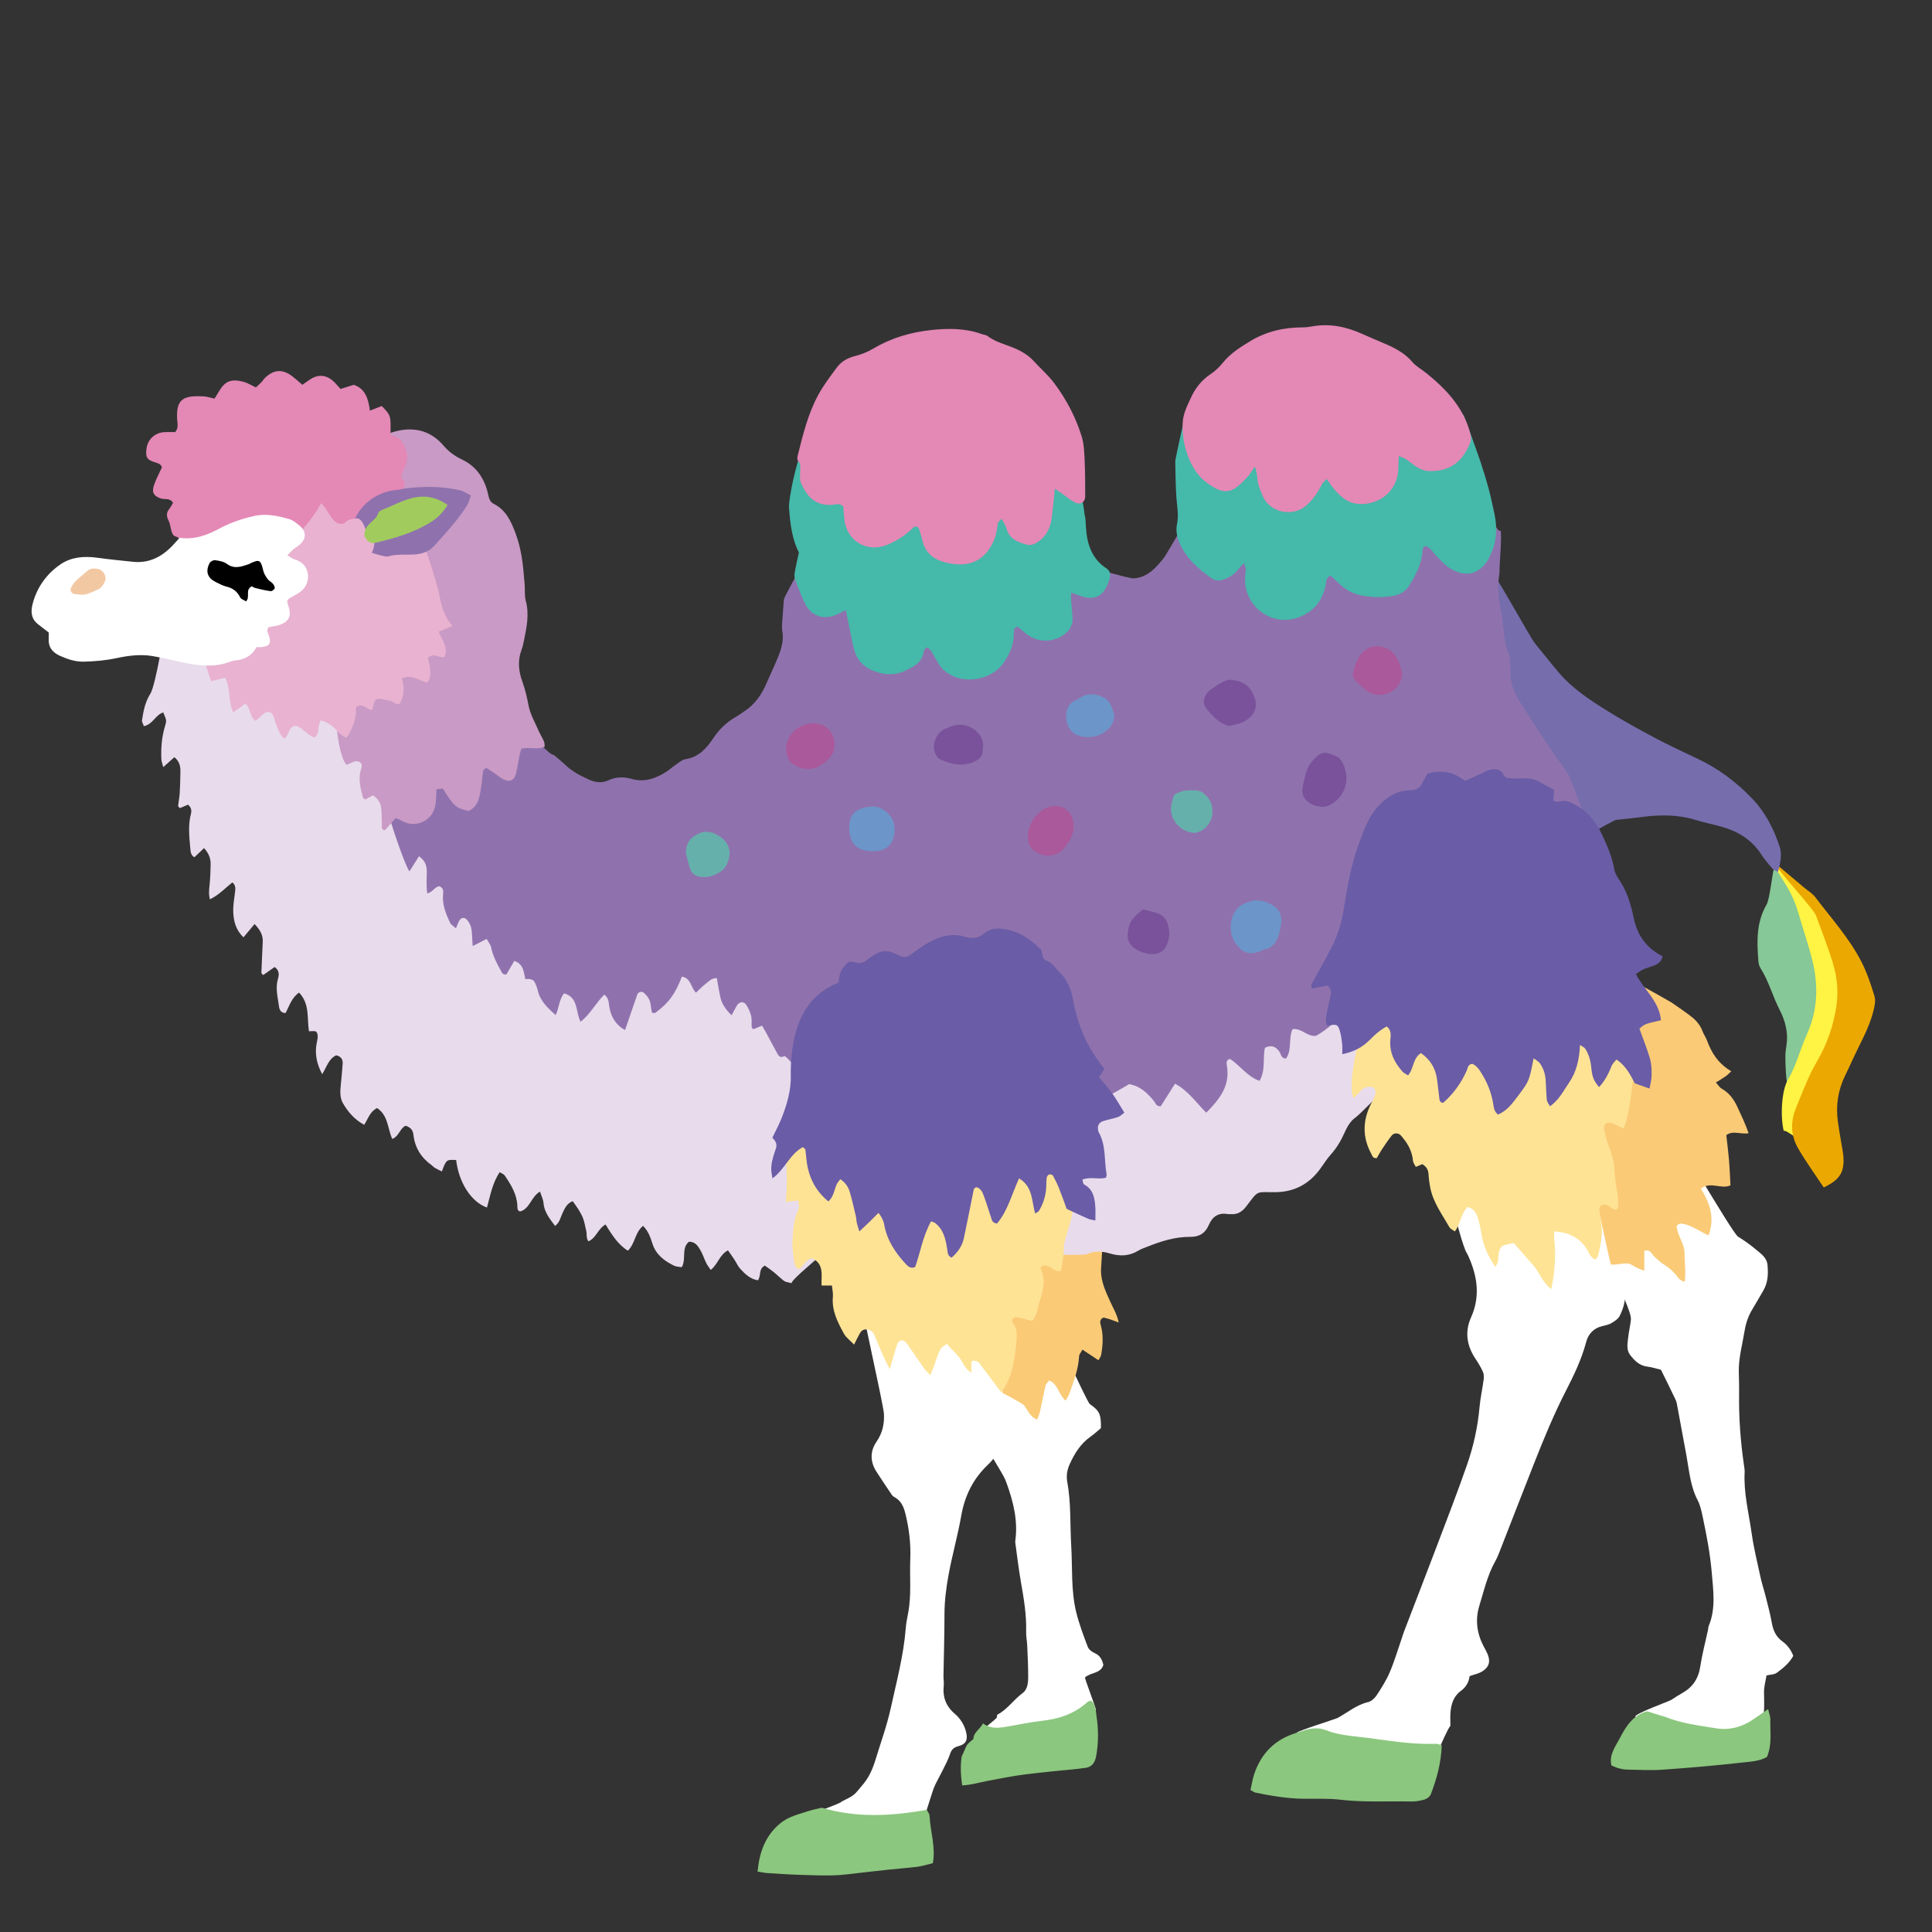 <?xml version="1.0" encoding="iso-8859-1"?>
<!-- Generator: Adobe Illustrator 29.1.0, SVG Export Plug-In . SVG Version: 9.03 Build 55587)  -->
<svg version="1.1" id="&#x30EC;&#x30A4;&#x30E4;&#x30FC;_1"
	 xmlns="http://www.w3.org/2000/svg" xmlns:xlink="http://www.w3.org/1999/xlink" x="0px" y="0px" viewBox="0 0 283.46 283.46"
	 style="enable-background:new 0 0 283.46 283.46;" xml:space="preserve">
<rect x="0" y="0" width="283.46" height="283.46" fill="#333333" stroke="none"/>
<g>
	<path style="fill-rule:evenodd;clip-rule:evenodd;fill:#FFFFFF;" d="M263.111,242.942c-0.59,1.07-1.497,1.809-2.421,2.485
		c-0.391,0.286-1.002,0.269-1.509,0.389c-0.132,0.808-0.363,1.601-0.367,2.396c-0.008,0.951,0.192,4.134-0.452,4.656
		c-1.723,1.396-6.476,5.035-8.717,4.693c-1.619-0.245-9.171-4.89-9.726-5.699c-0.039-0.458,5.038-2.279,5.297-2.458
		c0.505-0.346,1.023-0.68,1.561-0.978c1.542-0.854,2.408-2.105,2.678-3.881c0.274-1.812,0.75-3.593,1.137-5.387
		c0.044-0.2,0.036-0.419,0.112-0.604c1.065-2.571,0.664-5.198,0.44-7.854c-0.236-2.798-0.771-5.53-1.348-8.263
		c-0.169-0.794-0.35-1.621-0.722-2.33c-1.072-2.054-1.235-4.309-1.636-6.516c-0.427-2.348-0.863-4.693-1.301-7.039
		c-0.077-0.4-0.126-0.825-0.297-1.187c-0.693-1.478-1.429-2.933-2.149-4.398c-0.701-0.167-1.354-0.384-2.023-0.464
		c-1.13-0.138-1.835-0.864-2.474-1.67c-0.609-0.772-0.402-1.699-0.311-2.572c0.095-0.878,0.299-1.744,0.401-2.62
		c0.239-2.033-6.833-14.275-7.413-16.553c0.559,0.285,11.454-12.037,11.737-13.076c1.163,0.367,10.471,16.866,11.404,17.435
		c0.928,0.565,1.817,1.21,2.648,1.907c0.715,0.602,1.564,1.155,1.666,2.232c0.122,1.312,0.08,2.596-0.621,3.776
		c-0.524,0.878-1.012,1.782-1.552,2.652c-0.621,1.002-0.996,2.072-1.187,3.241c-0.324,2.017-0.9,3.994-0.851,6.065
		c0.023,1.014,0.062,2.031,0.045,3.045c-0.061,3.625,0.214,7.224,0.742,10.808c0.04,0.271,0.085,0.546,0.069,0.817
		c-0.163,3.035,0.606,5.969,1.023,8.935c0.312,2.221,0.86,4.409,1.334,6.605c0.188,0.862,0.479,1.701,0.691,2.558
		c0.33,1.324,0.697,2.643,0.932,3.982c0.198,1.134,0.61,2.067,1.565,2.757C262.25,241.355,262.766,242.069,263.111,242.942z"/>
	<path style="fill-rule:evenodd;clip-rule:evenodd;fill:#FFFFFF;" d="M152.535,190.922c0.561,0.462,6.835,14.716,7.377,15.095
		c1.405,0.98,1.645,1.454,1.613,3.517c-0.479,0.396-0.975,0.864-1.526,1.252c-1.454,1.023-2.346,2.465-3.056,4.037
		c-0.371,0.819-0.522,1.682-0.355,2.597c0.57,3.107,0.394,6.256,0.58,9.384c0.194,3.259-0.051,6.571,0.74,9.771
		c0.425,1.718,1.058,3.39,1.686,5.046c0.147,0.385,0.611,0.746,1.014,0.921c0.798,0.342,1.093,0.967,1.275,1.728
		c-0.391,1.302-1.825,1.055-2.703,1.847c-0.037,0.155,1.617,4.485,1.611,4.742c-0.042,1.866-3.157,6.087-4.696,6.707
		c-0.567,0.228-9.852-3.789-12.404-3.354c-0.181,0.031,2.756-2.214,2.563-2.245c0.034-0.161,0.018-0.367,0.091-0.405
		c1.478-0.771,2.389-2.208,3.715-3.173c0.662-0.481,0.788-1.434,0.792-2.247c0.012-1.57-0.073-3.142-0.14-4.711
		c-0.029-0.679-0.179-1.358-0.159-2.034c0.071-2.476-0.346-4.89-0.77-7.312c-0.329-1.88-0.548-3.779-0.812-5.672
		c-0.018-0.131-0.02-0.272-0.002-0.404c0.395-2.924-0.297-5.682-1.279-8.395c-0.071-0.195-0.153-0.382-0.226-0.572
		c-0.52-1.363-9.078-14.355-8.132-15.806C140.332,199.696,151.62,191.733,152.535,190.922z"/>
	<path style="fill-rule:evenodd;clip-rule:evenodd;fill:#86C897;" d="M260.457,126.713c0.467,0.633,2.821,3.617,3.018,4.023
		c0.682,1.411,7.605,7.287,8.173,9.808c0.641,2.853-2.792,13.164-3.395,14.46c-0.108,0.233-5.656,4.466-5.783,4.652
		c-0.483-0.065-0.541-4.693-0.522-4.941c0.031-0.406,0.072-0.815,0.142-1.22c0.315-1.898-0.12-3.66-0.984-5.33
		c-1.034-1.998-1.59-4.21-2.811-6.124c-0.175-0.275-0.271-0.638-0.299-0.969c-0.242-2.869-0.34-5.703,1.188-8.348
		C259.716,131.804,259.966,128.058,260.457,126.713z"/>
	<path style="fill-rule:evenodd;clip-rule:evenodd;fill:#8BC77E;" d="M141.165,261.946c-0.21-1.477-0.281-2.825-0.069-4.244
		c0.915-1.856,0.413-1.479,1.717-2.552c0.02-0.982,0.955-1.421,1.413-2.299c1.252,0.92,2.528,0.643,3.802,0.429
		c1.609-0.273,3.208-0.625,4.827-0.802c2.511-0.271,4.788-1.025,6.688-2.751c0.138-0.125,0.361-0.157,0.538-0.231
		c0.712,0.627,0.68,1.507,0.796,2.273c0.295,1.954,0.312,3.919-0.051,5.888c-0.202,1.108-0.749,1.709-1.883,1.758
		c-0.204,0.009-0.404,0.067-0.606,0.089c-2.641,0.273-5.287,0.493-7.92,0.831c-1.886,0.241-3.754,0.623-5.622,0.975
		C143.609,261.531,142.448,261.902,141.165,261.946z"/>
	<path style="fill-rule:evenodd;clip-rule:evenodd;fill:#FFF343;" d="M261.714,165.943c-0.524-2.059-0.354-5.907,0.619-7.556
		c0.666-1.126,1.132-2.318,1.569-3.536c0.392-1.089,0.792-2.179,1.262-3.235c1.563-3.516,1.635-7.136,0.721-10.789
		c-0.575-2.312-1.373-4.567-2.029-6.857c-0.379-1.321-0.905-2.565-1.594-3.754c-0.224-0.385-1.657-2.584-1.805-2.999
		c0.603-0.304,2.261,1.777,2.434,2.116c1.149,2.24,3.837,3.248,4.607,5.68c0.515,1.624,2.406,3.312,3.018,4.904
		c1.151,3.003,0.33,6.961-0.754,9.934c-0.84,2.297-0.631,4.554-1.635,6.79c-0.947,2.111-1.662,9.469-2.641,11.567
		C265.376,168.44,261.908,165.523,261.714,165.943z"/>
	<path style="fill-rule:evenodd;clip-rule:evenodd;fill:#FACA76;" d="M234.557,141.55c0.311-0.381,10.429,5.358,10.705,5.548
		c0.955,0.654,1.91,1.312,2.831,2.012c0.771,0.586,1.38,1.312,1.724,2.246c0.165,0.446,0.466,0.841,0.627,1.287
		c0.666,1.849,1.682,3.424,3.563,4.528c-0.312,0.291-0.517,0.528-0.767,0.703c-0.434,0.307-0.895,0.576-1.489,0.951
		c0.347,0.375,0.553,0.738,0.865,0.913c1.133,0.635,1.825,1.631,2.336,2.765c0.552,1.218,1.151,2.42,1.599,3.762
		c-1.165,0.205-2.295-0.455-3.27,0.281c0.137,1.238,0.296,2.442,0.398,3.65c0.101,1.216,0.144,2.44,0.214,3.705
		c-1.338,0.67-2.929-0.641-4.34,0.503c1.328,2.118,2.075,4.309,1.12,6.849c-1.417-0.616-2.592-1.632-4.122-1.73
		c-0.165-0.01-0.342,0.181-0.571,0.312c0.107,1.434,1.161,2.575,1.173,4.057c0.01,1.342,0.208,2.682,0.033,4.153
		c-0.837-0.128-1.061-0.776-1.446-1.173c-0.475-0.493-0.94-0.959-1.554-1.305c-0.524-0.299-0.957-0.76-1.425-1.155
		c-0.428-0.361-0.554-1.189-1.507-0.88c0,0.895,0,1.821,0,2.914c-0.441-0.173-0.742-0.273-1.027-0.405
		c-0.497-0.226-0.979-0.654-1.478-0.672c-0.952-0.035-2.817,0.538-3.272-0.194c-0.517-0.833-11.448-6.423-11.314-7.413
		c0.09-0.672-11.792-28.393-12.071-29.843C212.995,147.916,234.574,142.297,234.557,141.55z"/>
	<path style="fill-rule:evenodd;clip-rule:evenodd;fill:#FACA76;" d="M164.137,194.044c-0.586-0.22-0.934-0.365-1.291-0.481
		c-0.322-0.105-0.654-0.183-0.943-0.261c-0.505,0.247-0.552,0.6-0.42,1.051c0.428,1.474,0.338,2.963,0.074,4.446
		c-0.043,0.241-0.229,0.457-0.393,0.773c-0.804-0.53-1.52-1.004-2.355-1.556c-0.219,0.416-0.474,0.688-0.487,0.971
		c-0.095,1.948-0.81,3.727-1.44,5.53c-0.104,0.295-0.305,0.558-0.548,0.992c-1.006-0.912-1.077-2.387-2.393-2.973
		c-0.191,0.266-0.469,0.495-0.538,0.773c-0.303,1.259-0.536,2.536-0.819,3.8c-0.086,0.381-0.257,0.744-0.406,1.165
		c-1.099-0.388-1.355-1.39-1.941-2.091c-0.567-0.678-11.936-6.21-12.581-6.961c0.431-1.438,5.346-25.967,5.701-27.159
		c0.437-0.128,17.491,0.904,18.909,0.714c0.149,0.357-0.732,13.162-0.734,13.579c-0.006,1.707,0.705,3.163,1.381,4.662
		C163.317,191.92,163.877,192.787,164.137,194.044z"/>
	<path style="fill-rule:evenodd;clip-rule:evenodd;fill:#EBA800;" d="M265.351,130.717c0.33,0.3,0.719,0.556,0.982,0.906
		c2.338,3.102,4.971,5.984,6.769,9.482c0.82,1.597,1.373,3.267,1.892,4.96c0.224,0.732,0.074,1.431-0.112,2.191
		c-0.639,2.629-2.031,4.912-3.123,7.33c-0.336,0.745-0.685,1.485-1.046,2.221c-1.049,2.15-1.389,4.41-1.06,6.771
		c0.149,1.081,0.342,2.153,0.518,3.23c0.097,0.603,0.235,1.204,0.283,1.812c0.186,2.365-0.501,3.457-2.879,4.601
		c-1.267-1.917-2.638-3.782-3.779-5.775c-1.029-1.796-1.124-3.808-0.344-5.737c0.966-2.398,1.866-4.823,3.186-7.078
		c1.45-2.481,2.375-5.183,2.804-8.058c0.316-2.142,0.086-4.235-0.522-6.262c-0.703-2.344-1.614-4.624-2.455-6.925
		c-0.419-1.148-5.564-6.534-6.008-7.672C260.529,126.63,265.28,130.801,265.351,130.717z"/>
	<path style="fill-rule:evenodd;clip-rule:evenodd;fill:#E8DBEC;" d="M130.949,138.868c0.172,0.237-0.775,32.732-0.671,33.194
		c0.105,0.468-4.682,6.936-4.56,7.399c0.114,0.441-9.729,8.127-9.582,8.807c-0.514-0.145-0.857-0.154-1.085-0.323
		c-0.548-0.405-1.03-0.9-1.562-1.33c-0.416-0.336-0.866-0.635-1.267-0.926c-0.955,0.468-0.521,1.421-1.007,2.151
		c-1.084-0.147-1.866-0.876-2.584-1.658c-0.364-0.393-0.581-0.92-0.88-1.375c-0.294-0.448-0.61-0.883-0.943-1.359
		c-1.242,0.647-1.479,2.043-2.534,2.874c-0.232-0.352-0.475-0.652-0.643-0.992c-0.302-0.613-0.513-1.273-0.846-1.866
		c-0.367-0.656-0.795-1.305-1.704-1.279c-1.17,0.967-0.347,2.495-1.052,3.734c-0.373-0.066-0.79-0.053-1.121-0.216
		c-1.443-0.705-2.671-1.613-3.193-3.266c-0.281-0.888-0.589-1.805-1.364-2.581c-1.197,0.943-1.158,2.625-2.235,3.643
		c-1.518-0.953-2.378-2.417-3.273-3.845c-1.159,0.67-1.358,1.975-2.51,2.474c-0.38-0.513-0.194-1.091-0.328-1.58
		c-0.144-0.526-0.213-1.076-0.386-1.593c-0.15-0.448-0.374-0.881-0.615-1.291c-0.273-0.464-0.604-0.893-0.974-1.431
		c-0.902,0.34-1.199,1.116-1.529,1.825c-0.277,0.596-0.381,1.277-1.058,1.813c-0.784-1.059-1.595-2.02-1.707-3.402
		c-0.041-0.505-0.3-0.992-0.509-1.643c-1.336,0.781-1.47,2.522-2.914,2.917c-0.437-0.104-0.39-0.481-0.403-0.806
		c-0.073-1.721-0.932-3.115-1.86-4.477c-0.131-0.193-0.415-0.279-0.734-0.481c-1.096,1.635-1.383,3.451-1.867,5.188
		c-2.32-0.823-4.131-3.654-4.524-6.969c-1.434-0.078-1.434-0.078-2.097,1.674c-0.354-0.181-0.702-0.34-1.031-0.53
		c-0.175-0.105-0.308-0.275-0.473-0.393c-1.532-1.095-2.456-2.576-2.662-4.44c-0.082-0.737-0.431-1.104-1.139-1.342
		c-0.851,0.346-0.975,1.573-1.977,1.933c-0.697-1.573-0.592-3.463-2.224-4.526c-1.033,0.501-1.306,1.549-1.884,2.458
		c-1.379-0.74-2.346-1.845-3.104-3.134c-0.509-0.862-0.421-1.843-0.326-2.804c0.104-1.018,0.203-2.035,0.268-3.057
		c0.039-0.615-0.25-1.041-0.946-1.206c-1.097,0.493-1.394,1.711-2.058,2.771c-0.796-1.499-1.072-2.876-0.844-4.346
		c0.063-0.404,0.185-0.807,0.191-1.212c0.004-0.243-0.104-0.629-0.27-0.701c-0.267-0.12-0.625-0.033-1.016-0.033
		c-0.314-1.854,0.164-3.996-1.456-5.682c-1.117,0.779-1.435,2.004-1.979,3.002c-0.743-0.012-0.912-0.553-0.965-0.971
		c-0.17-1.328-0.556-2.646-0.157-4.021c0.159-0.553,0.271-1.232-0.483-1.764c-0.541,0.383-1.118,0.789-1.661,1.172
		c-0.382-0.196-0.273-0.491-0.262-0.743c0.053-1.365,0.108-2.727,0.181-4.09c0.057-1.036-0.405-1.822-1.203-2.638
		c-0.546,0.656-1.051,1.262-1.623,1.949c-1.099-1.042-1.449-2.336-1.502-3.692c-0.039-0.945,0.131-1.903,0.25-2.851
		c0.068-0.552,0.154-1.08-0.38-1.522c-1.04,0.83-1.959,1.844-3.294,2.489c-0.21-0.799-0.116-1.448-0.048-2.115
		c0.101-1.017,0.137-2.041,0.154-3.061c0.014-0.847-0.288-1.591-0.965-2.34c-0.499,0.471-0.964,0.911-1.425,1.346
		c-0.551-0.337-0.556-0.874-0.592-1.288c-0.151-1.693-0.351-3.398,0.09-5.085c0.133-0.509,0.041-0.943-0.425-1.346
		c-0.388,0.164-0.802,0.339-1.201,0.507c-0.118-0.144-0.266-0.246-0.257-0.33c0.063-0.604,0.196-1.204,0.233-1.81
		c0.065-1.091,0.097-2.187,0.107-3.28c0.006-0.765-0.165-1.479-0.888-2.052c-0.511,0.455-0.986,0.88-1.633,1.457
		c-0.13-0.534-0.256-0.84-0.272-1.152c-0.078-1.646,0.052-3.269,0.533-4.862c0.263-0.874,0.213-0.889-0.256-2.01
		c-1.138,0.327-1.51,1.744-2.841,2.013c-0.1-0.296-0.313-0.605-0.274-0.878c0.198-1.351,0.463-2.691,1.218-3.871
		c0.766-1.195,2.227-9.791,2.269-11.206c0.322-0.089,15.605-1.749,16.429-1.676c0.812,1.672,17.715,9.275,18.441,9.053
		c0.418,1.913,17.379,22.869,18.777,24.142c0.245-0.411,29.254,10.392,30.177,9.723
		C108.385,132.259,129.787,137.264,130.949,138.868z"/>
	<path style="fill-rule:evenodd;clip-rule:evenodd;fill:#E8DBEC;" d="M209.407,152.616c0.165,0.882-9.89,10.898-10.395,11.237
		c-0.903,0.605-1.361,1.474-1.786,2.422c-0.501,1.122-1.128,2.172-1.965,3.102c-0.634,0.707-1.125,1.542-1.705,2.305
		c-1.587,2.082-3.684,3.179-6.318,3.231c-2.998,0.06-2.461-0.471-4.406,2.108c-0.57,0.755-1.293,1.206-2.279,1.114
		c-0.136-0.014-0.279,0.023-0.41-0.002c-1.376-0.268-2.279,0.396-2.776,1.571c-0.528,1.25-1.442,1.778-2.715,1.767
		c-2.236-0.021-4.309,0.639-6.346,1.455c-0.444,0.18-0.91,0.328-1.314,0.576c-1.316,0.81-2.722,0.835-4.13,0.412
		c-1.159-0.348-2.248-0.428-3.383,0.091c-0.706,0.322-12.303-0.144-13.106-0.544c-0.101-1.619,3.922-40.488,4.359-40.57
		c1.328-0.251,49.574-18.581,50.295-18.106C201.48,125.087,209.036,153.135,209.407,152.616z"/>
	<path style="fill-rule:evenodd;clip-rule:evenodd;fill:#766DAD;" d="M228.771,124.702c-0.735-0.817-10.409-15.298-12.574-18.609
		c-0.619-0.948,0.788-23.645,1.006-24.393c1.314,0.617,7.025,11.497,8.053,12.757c1.165,1.428,2.309,2.879,3.503,4.283
		c1.932,2.267,4.399,3.886,6.883,5.445c2.31,1.45,4.707,2.769,7.115,4.05c2.108,1.121,4.283,2.123,6.439,3.152
		c2.994,1.429,5.594,3.385,7.882,5.781c1.979,2.07,3.229,4.546,4.083,7.24c0.268,0.841,0.108,2.151-0.311,3.53
		c-0.291-0.173-0.617-0.277-0.808-0.497c-0.575-0.672-1.155-1.354-1.637-2.094c-1.375-2.122-3.365-3.349-5.736-4.025
		c-1.312-0.374-2.656-0.641-3.961-1.039c-2.532-0.773-5.094-0.759-7.682-0.433c-1.283,0.163-2.567,0.319-3.857,0.436
		C236.564,120.34,229.38,124.702,228.771,124.702z"/>
	<path style="fill-rule:evenodd;clip-rule:evenodd;fill:#8F72AD;" d="M61.477,125.626c-0.489,0.773-0.906,1.431-1.414,2.234
		c-1.205-1.973-5.054-13.995-4.893-16.15c3.936,0.531,15.875-10.191,16.095-11.065c1.234-0.086,8.688,10.204,9.985,10.113
		c0.498,0.43,1.143,0.939,1.732,1.506c1.004,0.968,2.235,1.574,3.474,2.138c0.886,0.406,1.893,0.519,2.794,0.09
		c1.133-0.538,2.276-0.534,3.403-0.214c1.962,0.558,3.621-0.086,5.213-1.114c0.4-0.258,0.745-0.601,1.144-0.864
		c0.511-0.338,1.019-0.826,1.583-0.914c1.887-0.294,3.049-1.565,3.991-2.978c0.901-1.354,1.971-2.419,3.359-3.214
		c0.415-0.236,0.795-0.533,1.198-0.789c1.624-1.033,2.64-2.539,3.375-4.276c0.425-1.004,0.909-1.985,1.332-2.99
		c0.61-1.447,1.224-2.884,0.933-4.54c-0.116-0.659,0.001-1.362,0.04-2.043c0.05-0.877,0.127-1.752,0.194-2.627
		c0.027-0.362,4.812-9.071,5.538-9.75c0.24,0.517,19.578,0.701,19.783,1.006c1.267,1.877,17.568,4.233,17.772,3.688
		c0.796,0,7.493,2.037,8.225,1.988c2.051-0.136,3.263-1.559,4.428-3.007c0.419-0.521,5.382-9.283,6.01-9.769
		c0.891,2.009,32.464,0.438,32.973-0.613c0.635,0.062,6.686,2.308,7.378,1.677c0.597-0.543,2.377,5.273,3.018,4.694
		c0.28,0.051-0.163,5.481-0.138,5.732c0.021,0.203,0.01,0.413-0.022,0.614c-0.318,1.989-0.079,3.946,0.305,5.902
		c0.155,0.799,0.214,1.62,0.328,2.429c0.152,1.077,0.198,2.163,0.655,3.194c0.238,0.54,0.232,1.195,0.295,1.803
		c0.056,0.542,0.056,1.091,0.075,1.636c0.086,2.168,1.383,3.818,2.447,5.541c1.362,2.206,2.853,4.333,4.295,6.489
		c0.266,0.398,0.574,0.766,0.851,1.158c0.314,0.445,0.678,0.87,0.906,1.358c0.344,0.732,3.449,8.949,3.748,9.744
		c-0.734,0.407-29.823,14.86-29.841,15.088c-0.13,1.624-6.035,10.728-10.951,13.44c-1.276,0.194-2.135-1.177-3.463-0.969
		c-0.611,1.365-0.04,3.023-0.947,4.301c-0.721,0.006-0.707-0.609-0.949-0.965c-0.536-0.796-1.192-1.075-2.148-0.604
		c-0.342,1.555,0.126,3.268-0.785,4.847c-1.792-0.607-2.837-2.249-4.34-3.218c-0.588,0.153-0.523,0.609-0.456,0.996
		c0.517,2.943-1.073,4.92-3.025,6.895c-1.519-1.528-2.689-3.251-4.582-4.255c-0.713,1.126-1.432,2.259-2.105,3.32
		c-0.683,0.01-0.741-0.46-0.979-0.755c-0.957-1.185-2.018-2.226-3.682-2.501c-0.346,0.322-6.515,3.627-6.854,3.943
		c-0.066-0.02-35.897-2.761-36.213,0c-0.091,0.798-7.422-8.761-7.53-8.031c-0.524,0.265-0.769-0.014-0.93-0.303
		c-0.601-1.071-1.167-2.165-1.751-3.248c-0.156-0.29-0.331-0.569-0.545-0.938c-0.482,0.194-0.892,0.361-1.293,0.524
		c-0.096-0.136-0.225-0.231-0.232-0.338c-0.038-0.544,0.045-1.112-0.085-1.633c-0.143-0.573-0.4-1.149-0.734-1.639
		c-0.356-0.524-1.007-0.438-1.346,0.12c-0.28,0.462-0.513,0.951-0.775,1.44c-0.735-0.664-1.41-1.625-1.613-2.474
		c-0.233-0.973-0.376-1.969-0.562-2.98c-0.81-0.008-1.209,0.52-1.678,0.874c-0.472,0.357-0.88,0.8-1.378,1.264
		c-0.793-0.768-0.707-2.138-2.076-2.352c-0.563,1.515-1.297,2.964-2.479,4.119c-0.435,0.427-0.917,0.806-1.396,1.185
		c-0.081,0.065-0.255,0.008-0.499,0.008c-0.066-0.375-0.159-0.756-0.195-1.143c-0.066-0.731-0.446-1.279-0.953-1.761
		c-0.316-0.303-0.863-0.198-1.012,0.224c-0.611,1.731-1.199,3.468-1.793,5.201c-1.228-0.637-2.093-1.857-2.317-3.45
		c-0.086-0.617-0.074-1.231-0.721-1.747c-1.241,1.171-1.996,2.815-3.494,3.984c-0.741-1.449-0.293-3.571-2.411-4.169
		c-0.771,0.949-0.723,2.126-1.243,3.185c-1.213-1.078-2.313-2.102-2.644-3.703c-0.069-0.332-0.231-0.643-0.354-0.961
		c-0.246-0.638-0.787-0.656-1.454-0.616c-0.242-0.996-0.223-2.202-1.622-2.66c-0.382,0.657-0.781,1.341-1.148,1.972
		c-0.552,0.094-0.677-0.292-0.827-0.562c-0.595-1.073-1.162-2.157-1.413-3.387c-0.085-0.422-0.411-0.795-0.66-1.249
		c-0.699,0.355-1.282,0.65-2.051,1.04c-0.05-0.79-0.095-1.38-0.124-1.968c-0.037-0.705-0.237-1.338-0.711-1.879
		c-0.368-0.419-0.855-0.373-1.147,0.154c-0.163,0.296-0.273,0.621-0.479,1.099c-0.35-0.329-0.725-0.533-0.871-0.845
		c-0.607-1.303-1.159-2.634-1.011-4.127c0.048-0.486,0.067-0.967-0.553-1.208c-0.665,0.065-0.964,0.877-1.767,1.052
		c-0.158-1.113-0.079-2.124-0.073-3.125C62.625,127.093,62.451,126.337,61.477,125.626z"/>
	<path style="fill-rule:evenodd;clip-rule:evenodd;fill:#FFFFFF;" d="M231.873,166.698c0.493-0.183,4.277,18.635,4.497,18.864
		c0.86,0.906,1.468,1.955,1.837,3.157c0.476,1.546,0.106,2.984-0.565,4.346c-0.221,0.442-0.745,0.78-1.196,1.05
		c-0.403,0.235-0.893,0.344-1.356,0.449c-1.278,0.291-2.059,1.171-2.367,2.328c-0.674,2.536-1.794,4.87-2.982,7.181
		c-1.752,3.409-3.206,6.947-4.612,10.505c-1.706,4.32-3.38,8.654-5.073,12.979c-0.2,0.509-0.402,1.021-0.67,1.497
		c-1.147,2.054-1.666,4.328-2.342,6.545c-0.629,2.061-0.359,4.051,0.633,5.95c0.19,0.365,0.404,0.718,0.564,1.095
		c0.481,1.134,0.252,1.969-0.829,2.616c-0.507,0.305-1.125,0.421-1.799,0.66c-0.093,0.859-0.51,1.607-1.27,2.161
		c-1.085,0.792-1.444,1.957-1.534,3.221c-0.048,0.676-0.008,1.357-0.008,1.899c-0.863,1.045-2.914,7.108-4.062,7.045
		c-1.361-0.074-16.874-5.599-18.513-6.008c0.244-0.311,5.794-2.055,5.982-2.159c1.497-0.801,2.802-1.95,4.528-2.352
		c0.472-0.109,0.961-0.565,1.242-0.992c0.711-1.082,1.414-2.192,1.921-3.375c0.67-1.562,1.15-3.204,1.707-4.813
		c0.136-0.387,0.246-0.783,0.392-1.167c1.589-4.144,3.196-8.278,4.77-12.43c1.523-4.022,3.085-8.032,4.493-12.095
		c0.939-2.703,1.555-5.505,1.813-8.377c0.12-1.348,0.423-2.682,0.6-4.027c0.051-0.386,0.055-0.835-0.099-1.175
		c-0.302-0.679-0.697-1.32-1.109-1.939c-1.273-1.91-1.572-3.957-0.637-6.041c1.371-3.06,0.943-5.986-0.352-8.908
		c-0.085-0.186-0.165-0.379-0.277-0.55c-0.998-1.509-4.774-17.348-4.114-18.817C211.129,164.922,231.642,167.28,231.873,166.698z"/>
	<path style="fill-rule:evenodd;clip-rule:evenodd;fill:#C99AC5;" d="M57.392,90.753c0.756-0.623-0.87-14.331-2.19-14.824
		c0.146-0.946,1.078-10.971,0.932-11.958c5.029-2.263,7.706-0.021,8.914,1.381c0.781,0.908,1.646,1.55,2.709,2.054
		c2.196,1.038,3.385,2.888,3.88,5.209c0.121,0.563,0.267,1.037,0.823,1.318c1.792,0.903,2.549,2.608,3.193,4.342
		c0.402,1.081,0.685,2.221,0.879,3.358c0.229,1.34,0.319,2.704,0.442,4.061c0.075,0.814-0.043,1.672,0.166,2.444
		c0.545,2.005,0.12,3.93-0.268,5.87c-0.093,0.468-0.204,0.939-0.369,1.385c-0.578,1.558-0.409,3.113,0.135,4.607
		c0.422,1.161,0.688,2.327,0.92,3.541c0.25,1.311,0.978,2.532,1.52,3.783c0.217,0.5,0.524,0.962,0.738,1.463
		c0.097,0.23,0.073,0.513,0.103,0.771c-1.118,0.5-2.236,0.013-3.417,0.283c-0.081,0.267-0.198,0.568-0.261,0.883
		c-0.188,0.933-0.304,1.884-0.541,2.805c-0.256,0.993-0.938,1.271-1.888,0.788c-0.479-0.244-0.889-0.622-1.338-0.927
		c-0.381-0.26-0.773-0.505-1.093-0.712c-0.548,0.176-0.507,0.544-0.551,0.872c-0.135,1.013-0.222,2.035-0.427,3.033
		c-0.21,1.02-0.605,1.967-1.679,2.4c-1.903-0.481-2.036-0.597-3.759-3.287c-0.266,0.029-0.581,0.064-0.924,0.102
		c-0.044,0.772-0.052,1.446-0.127,2.113c-0.25,2.22-2.453,3.555-4.504,2.74c-0.252-0.101-0.484-0.253-0.733-0.367
		c-0.182-0.084-0.374-0.144-0.653-0.249c-0.524,0.6-1.049,1.204-1.558,1.789c-0.548-0.093-0.421-0.472-0.432-0.79
		c-0.028-0.815-0.02-1.635-0.103-2.445c-0.079-0.779-0.464-1.415-1.214-1.905c-0.366,0.202-0.757,0.419-1.125,0.623
		c-0.154-0.128-0.311-0.192-0.338-0.292c-0.392-1.454-0.768-2.897-0.202-4.416c0.213-0.572-0.359-1.035-0.988-0.886
		c-0.195,0.045-0.378,0.15-0.565,0.228c-0.188,0.078-0.373,0.156-0.667,0.278c-1.487-1.725-1.834-9.262-1.361-10.023
		C50.328,100.817,57.392,91.897,57.392,90.753z"/>
	<path style="fill-rule:evenodd;clip-rule:evenodd;fill:#FFFFFF;" d="M125.918,188.492c0.573,0.311,21.658-5.817,22.129-4.693
		c0.387,0.923-1.501,23.837-0.957,24.76c0.59,0.998,0.334,2.246-0.111,3.371c-0.464,1.17-1.205,2.182-2.079,3.017
		c-2.155,2.066-3.358,4.534-3.871,7.461c-0.507,2.883-1.314,5.712-1.845,8.59c-0.358,1.936-0.613,3.899-0.611,5.89
		c0.002,3-0.098,6-0.147,9c-0.006,0.476,0.088,0.957,0.039,1.425c-0.177,1.68,0.318,3.02,1.641,4.149
		c0.758,0.65,1.342,1.528,1.615,2.567c0.311,1.183,0.069,1.858-1.1,2.165c-0.695,0.183-1.012,0.497-1.232,1.159
		c-0.277,0.835-0.711,1.621-1.1,2.417c-0.419,0.857-0.917,1.678-1.278,2.556c-0.37,0.901-2.477,8.389-3.381,8.65
		c-0.72,0.208-12.838-3.778-15.759-4.357c-0.197-0.04,5.913-2.159,5.555-2.268c0.684-0.369,1.302-0.607,1.802-0.996
		c0.476-0.373,0.825-0.905,1.234-1.363c0.974-1.093,1.551-2.361,1.979-3.767c0.776-2.544,1.689-5.041,2.26-7.65
		c0.846-3.862,1.873-7.688,2.189-11.65c0.059-0.742,0.199-1.48,0.342-2.212c0.521-2.643,0.216-5.312,0.325-7.969
		c0.091-2.2-0.162-4.35-0.673-6.485c-0.246-1.025-0.566-1.964-1.535-2.536c-0.172-0.102-0.369-0.208-0.475-0.365
		c-0.768-1.128-1.524-2.264-2.265-3.408c-0.948-1.466-0.984-3-0.009-4.419c0.865-1.257,1.165-2.583,1.095-4.061
		C129.629,206.04,125.963,190.139,125.918,188.492z"/>
	<path style="fill-rule:evenodd;clip-rule:evenodd;fill:#E9B2D0;" d="M47.08,105.672c-0.601,0.888-0.035,1.895-0.967,2.541
		c-0.967-0.336-1.626-1.295-2.57-1.713c-1.296-0.071-1.028,1.308-1.816,1.866c-0.67-0.497-0.879-1.292-1.184-2.011
		c-0.186-0.438-0.26-0.922-0.458-1.354c-0.266-0.589-0.85-0.717-1.347-0.334c-0.215,0.165-0.4,0.371-0.603,0.554
		c-0.194,0.176-0.394,0.346-0.629,0.55c-0.956-0.609-0.663-1.837-1.513-2.564c-0.269,0.211-0.557,0.447-0.857,0.665
		c-0.258,0.188-0.531,0.354-0.931,0.616c-0.777-1.666-0.323-3.496-1.183-5.061c-0.708,0.183-1.354,0.35-2.02,0.523
		c-0.268-0.548-1.735-5.18-1.398-5.174c1.401,0.025,4.235-6.768,3.772-9.179c1.214-0.872,2.63-11.051,2.137-12.448
		c0.611-0.398,11.042-1.21,11.694-1.634c1.328,1.051,6.868,1.267,8.424,0.88c0.489,0.321,3.087,4.998,4.652,4.652
		c1.077-0.238,2.861,5.582,3.196,6.694c0.392,1.306,0.822,2.611,1.061,3.949c0.269,1.516,0.776,2.888,1.844,4.168
		c-0.696,0.285-1.299,0.531-2.02,0.826c0.504,1.234,1.432,2.306,0.874,3.68c-0.791,0.279-1.587-0.704-2.444,0.169
		c0.202,1.11,0.717,2.36-0.076,3.609c-1.26-0.226-2.35-1.297-3.781-0.59c0.465,1.31,0.346,2.544-0.269,3.671
		c-0.647,0.291-0.92-0.306-1.366-0.388c-0.47-0.087-0.932-0.215-1.405-0.284c-0.693-0.1-0.905,0.077-1.089,0.84
		c-0.047,0.197-0.078,0.396-0.132,0.59c-0.015,0.057-0.082,0.099-0.156,0.185c-0.739-0.067-1.306-1.121-2.291-0.422
		c0.095,1.61-0.427,3.093-1.396,4.501c-0.816-0.297-1.242-0.941-1.776-1.436C48.503,106.292,47.877,105.926,47.08,105.672z"/>
	<path style="fill-rule:evenodd;clip-rule:evenodd;fill:#E488B6;" d="M44.362,56.457c0.433-0.302,0.808-0.578,1.197-0.827
		c1.142-0.738,2.326-0.634,3.355,0.311c0.35,0.321,0.652,0.692,1.053,1.125c0.625-0.196,1.257-0.395,1.926-0.605
		c1.729,0.566,2.145,2.058,2.382,3.784c0.69-0.267,1.23-0.477,1.735-0.673c1.343,1.379,1.343,1.379,1.279,4.199
		c0.44,0.197,0.985,0.325,1.364,0.647c0.342,0.29,0.534,0.777,0.735,1.204c0.428,0.907,0.494,1.824,0.051,2.765
		c-0.231,0.491-0.381,1.021-0.585,1.586c2.177,2.412-3.316,4.094-4.608,5.441c-1.177,1.228-2.625,0.11-3.772,1.383
		c-1.769,0.467-2.229-2.082-3.382-2.966c-0.316,0.547-0.546,1.032-0.856,1.457c-0.534,0.732-2.549,3.636-3.306,3.144
		c-2.82-1.833-4.508-2.379-7.544-1.509c-1.237,0.356-1.443,3.654-2.641,4.149c-0.945,0.391-2.56-0.6-3.521-0.252
		c-0.931,0.339-2.581-1.922-3.521-2.137c-0.629-0.144-0.643-1.673-0.951-2.269c-0.31-0.599-0.395-1.139,0.059-1.71
		c0.237-0.297,0.403-0.649,0.575-0.932c-0.481-0.779-1.2-0.44-1.755-0.628c-1.003-0.341-1.383-0.807-1.073-1.84
		c0.269-0.897,0.749-1.732,1.195-2.729c-0.069-0.346-0.379-0.574-0.916-0.721c-1.289-0.354-1.517-0.775-1.337-2.063
		c0.19-1.348,1.237-2.312,2.632-2.391c0.542-0.031,1.087-0.005,1.58-0.005c0.513-0.632,0.322-1.254,0.283-1.844
		c-0.212-3.223,1.15-3.509,3.829-3.402c0.531,0.021,1.055,0.208,1.653,0.333c0.276-0.45,0.513-0.848,0.76-1.239
		c0.834-1.315,1.704-1.717,3.522-1.218c0.581,0.159,1.111,0.501,1.79,0.817c0.259-0.244,0.553-0.502,0.822-0.782
		c0.19-0.196,0.326-0.445,0.522-0.632c1.302-1.244,2.591-1.31,4.023-0.198C43.397,55.6,43.841,56.011,44.362,56.457z"/>
	<path style="fill-rule:evenodd;clip-rule:evenodd;fill:#8BC77E;" d="M183.471,262.628c0.19-0.823,0.302-1.631,0.562-2.39
		c1.035-3.047,3.091-5.07,6.192-6c0.456-0.135,0.904-0.306,1.361-0.434c0.994-0.273,1.959-0.342,2.977,0.057
		c1.984,0.782,4.126,0.855,6.211,1.13c3.3,0.437,6.597,0.99,9.952,0.857c0.246-0.008,0.499,0.13,0.802,0.214
		c-0.08,2.545-0.719,4.893-1.598,7.179c-0.125,0.326-0.53,0.66-0.874,0.767c-0.637,0.194-1.328,0.318-1.992,0.305
		c-3.476-0.079-6.954,0.151-10.43-0.264c-1.817-0.218-3.674-0.102-5.515-0.138c-2.322-0.041-4.604-0.428-6.873-0.89
		C183.995,262.97,183.77,262.783,183.471,262.628z"/>
	<path style="fill-rule:evenodd;clip-rule:evenodd;fill:#8BC77E;" d="M111.149,274.597c0.267-2.796,1.1-5.229,3.307-7.062
		c1.206-1.004,2.672-1.338,4.094-1.798c0.711-0.231,1.453-0.369,2.02-0.509c5.173,1.533,10.237,1.217,15.411,0.311
		c0.131,0.273,0.386,0.564,0.401,0.866c0.108,2.293,0.92,4.549,0.489,6.957c-0.792,0.189-1.502,0.427-2.23,0.519
		c-1.488,0.19-2.988,0.293-4.481,0.454c-2.032,0.218-4.061,0.46-6.091,0.688c-2.249,0.252-4.502,0.11-6.753,0.047
		c-1.571-0.045-3.137-0.153-4.706-0.253C112.138,274.785,111.674,274.679,111.149,274.597z"/>
	<path style="fill-rule:evenodd;clip-rule:evenodd;fill:#8BC77E;" d="M259.411,250.755c0.165,0.706,0.338,1.083,0.328,1.456
		c-0.051,1.831,0.291,3.699-0.491,5.562c-1.098,0.648-2.432,0.691-3.685,0.833c-3.864,0.432-7.74,0.77-11.618,1.039
		c-1.768,0.124-3.553,0.016-5.326-0.016c-0.405-0.008-0.814-0.11-1.207-0.215c-0.32-0.086-0.62-0.245-0.992-0.396
		c-0.363-1.605,0.615-2.784,1.24-4.002c0.909-1.776,2.016-3.448,4.021-3.938c0.674,0.217,1.237,0.401,1.802,0.576
		c0.259,0.082,0.534,0.122,0.786,0.224c2.428,0.988,5.016,1.293,7.567,1.703c1.88,0.301,3.666-0.167,5.266-1.231
		C257.777,251.9,258.438,251.432,259.411,250.755z"/>
	<path style="fill-rule:evenodd;clip-rule:evenodd;fill:#FEE395;" d="M215.354,177.085c-1.066,1.006-1.025,2.474-1.903,3.584
		c-0.287-0.212-0.643-0.35-0.788-0.607c-1.079-1.89-2.411-3.662-2.829-5.866c-0.114-0.598-0.202-1.206-0.232-1.813
		c-0.033-0.666-0.245-1.19-0.927-1.579c-0.256,0.104-0.558,0.231-0.947,0.395c-0.143-0.289-0.385-0.571-0.412-0.876
		c-0.12-1.275-0.646-2.357-1.446-3.326c-0.13-0.159-0.255-0.326-0.402-0.468c-0.346-0.332-0.969-0.326-1.279,0.072
		c-0.505,0.645-0.965,1.324-1.419,2.006c-0.294,0.44-0.542,0.914-0.775,1.312c-0.588,0.052-0.648-0.348-0.798-0.624
		c-1.305-2.403-1.291-4.827-0.08-7.262c0.212-0.429,0.441-0.851,0.612-1.295c0.2-0.515,0.048-1.113-0.379-1.23
		c-0.352-0.097-0.813-0.055-1.144,0.098c-0.352,0.163-0.609,0.531-0.901,0.815c-0.236,0.227-0.462,0.462-0.716,0.718
		c-1.365-2.774,2.421-16.648,5.456-18.248c0.769,1.279,11.396-1.227,12.407-2.682c0.241,0.256,19.721,5.435,20.117,4.694
		c0.794-0.004,3.11,10.386,3.352,11.066c-0.202,0.342-0.666,7.624-1.734,9.612c-0.536-0.263-1.062-0.558-1.617-0.783
		c-0.789-0.322-1.365,0.135-1.202,1.002c0.151,0.799,0.367,1.599,0.668,2.354c0.46,1.151,0.782,2.311,0.841,3.564
		c0.051,1.087,0.223,2.173,0.413,3.248c0.147,0.817,0.188,1.614,0.029,2.41c-0.713,0.287-1.008-0.365-1.482-0.548
		c-0.725-0.281-1.275,0.062-1.19,0.808c0.059,0.544,0.138,1.086,0.245,1.62c0.352,1.727-0.041,3.386-0.438,5.044
		c-0.042,0.173-0.221,0.314-0.358,0.501c-0.783-0.24-0.937-0.982-1.284-1.533c-1.077-1.703-2.65-2.453-4.739-2.599
		c-0.021,0.393-0.084,0.707-0.047,1.012c0.289,2.448,0.11,4.86-0.414,7.446c-1.328-0.961-1.718-2.423-2.639-3.466
		c-0.947-1.073-1.885-2.153-2.873-3.283c-0.42,0.091-0.801,0.183-1.186,0.252c-0.646,0.113-0.882,0.573-1,1.146
		c-0.135,0.644,0.036,1.363-0.517,2.096c-0.98-1.456-1.693-2.872-1.982-4.491c-0.146-0.802-0.263-1.617-0.495-2.393
		C216.686,178.213,216.425,177.403,215.354,177.085z"/>
	<path style="fill-rule:evenodd;clip-rule:evenodd;fill:#45B9AA;" d="M134.971,67.869c0.532,2.914,17.987-2.009,18.106-2.766
		c1.12,0.383,5.281,2.766,6.044,10.371c0.181,0.547,0.16,1.277,0.214,2.013c0.173,2.401,0.882,4.553,3.057,5.942
		c0.163,0.105,0.271,0.299,0.399,0.445c0.222,0.73-0.071,1.359-0.342,1.983c-0.722,1.658-1.92,2.202-3.629,1.662
		c-0.513-0.163-1.023-0.339-1.674-0.555c0,0.443-0.018,0.762,0.004,1.08c0.062,0.88,0.167,1.757,0.208,2.639
		c0.055,1.228-0.607,2.053-1.604,2.654c-1.742,1.051-3.94,0.812-5.478-0.582c-0.298-0.271-0.614-0.525-0.931-0.775
		c-0.035-0.029-0.126,0.012-0.206,0.021c-0.454,0.217-0.388,0.659-0.392,1.047c-0.012,1.491-0.573,2.778-1.365,4.01
		c-1.87,2.912-6.48,3.56-8.977,1.196c-0.48-0.457-0.8-1.094-1.163-1.665c-0.356-0.561-0.554-1.245-1.229-1.609
		c-0.182,0.163-0.436,0.28-0.448,0.42c-0.168,1.814-1.598,2.482-2.947,3.086c-1.493,0.668-3.093,0.514-4.59-0.111
		c-1.397-0.583-2.355-1.637-2.727-3.128c-0.297-1.19-0.515-2.399-0.765-3.601c-0.139-0.662-0.271-1.325-0.437-2.137
		c-0.586,0.284-1.047,0.539-1.533,0.736c-1.732,0.702-3.491,0.135-4.365-1.529c-0.599-1.145-1.03-2.38-1.499-3.588
		c-0.12-0.308-0.176-0.684-0.122-1.004c0.169-0.998,0.405-1.984,0.634-3.061c-1.03-1.997-1.286-4.303-1.453-6.605
		c-0.074-1.021,0.924-7.157,3.618-13.125C122.178,65.26,134.939,67.69,134.971,67.869z"/>
	<path style="fill-rule:evenodd;clip-rule:evenodd;fill:#45B9AA;" d="M214.688,60.827c0.224,0.377,2.379,6.46,2.497,6.823
		c0.446,1.361,0.872,2.729,1.245,4.111c0.318,1.186,0.566,2.393,0.825,3.595c0.458,2.129,0.349,4.204-0.642,6.185
		c-0.122,0.245-0.227,0.502-0.376,0.729c-1.348,2.053-3.21,2.398-5.322,1.218c-0.868-0.485-1.558-1.311-2.272-2.037
		c-0.468-0.474-0.749-1.14-1.489-1.314c-0.437,0.098-0.431,0.472-0.456,0.797c-0.14,1.834-0.965,3.393-1.903,4.919
		c-0.545,0.881-1.336,1.381-2.305,1.557c-1.629,0.295-3.277,0.255-4.895-0.08c-1.15-0.24-2.169-0.818-3.039-1.63
		c-0.439-0.414-0.886-0.824-1.346-1.25c-0.686,0.309-0.613,0.894-0.713,1.403c-0.458,2.34-1.849,3.969-4.045,4.75
		c-3.93,1.395-7.959-1.681-7.778-5.841c0.018-0.408,0.12-0.814,0.116-1.22c0-0.24-0.132-0.479-0.273-0.936
		c-0.359,0.388-0.59,0.6-0.776,0.848c-0.552,0.738-1.288,1.217-2.132,1.54c-0.603,0.233-1.253,0.259-1.781-0.108
		c-1.982-1.375-3.77-2.936-4.768-5.224c-0.396-0.91-0.566-1.866-0.367-2.803c0.277-1.314-0.008-2.573-0.093-3.86
		c-0.115-1.77-0.139-3.546-0.169-5.32c-0.004-0.235,1.32-6.393,1.52-6.851c0.265,0.556,7.383,0.144,7.544,0.503
		c0.746,1.664,20.47-4.994,20.621-5.281C205.867,58.026,211.49,64.98,214.688,60.827z"/>
	<path style="fill-rule:evenodd;clip-rule:evenodd;fill:#FEE395;" d="M130.543,200.881c-0.501-1.008-0.785-1.53-1.023-2.072
		c-0.438-0.998-0.833-2.018-1.279-3.014c-0.21-0.47-0.624-0.71-1.145-0.743c-0.472-0.031-0.763,0.25-0.97,0.625
		c-0.255,0.462-0.481,0.941-0.814,1.6c-0.592-0.621-1.183-1.036-1.493-1.604c-0.917-1.674-1.806-3.379-1.619-5.409
		c0.049-0.519-0.084-1.055-0.14-1.651c-0.576,0-1.013,0-1.52,0c-0.073-1.47,0.425-3.128-1.353-3.988
		c-1.001,0.078-1.263,1.137-1.987,1.608c-0.516-0.28-0.644-0.75-0.697-1.196c-0.124-1.01-0.295-2.033-0.231-3.039
		c0.1-1.554,0.165-3.13,0.88-4.59c0.151-0.309-0.024-0.775-0.055-1.259c-0.619,0.066-1.138,0.121-1.824,0.194
		c0.277-1.413,0.267-7.318-0.419-8.639c0.467-0.596,3.591-5.853,4.023-6.371c0.068-0.081,9.397,1.299,9.724,1.006
		c1.229,2.389,25.315,0.194,25.148,0.672c-0.149,0.426,5.427,2.717,3.352,13.076c1.071,1.25-1.027,5.446-1.01,6.932
		c0.016,1.136-0.257,2.273-0.395,3.369c-0.81,0.409-1.169-0.316-1.701-0.517c-0.444-0.165-0.881-0.456-1.354,0.198
		c0.835,1.574,0.443,3.225-0.106,4.853c-0.322,0.957-0.365,2.024-1.089,2.891c-0.707-0.186-1.422-0.405-2.152-0.549
		c-0.223-0.045-0.525,0.056-0.716,0.195c-0.1,0.072-0.125,0.441-0.033,0.554c0.67,0.819,0.691,1.786,0.594,2.736
		c-0.268,2.617-0.515,5.254-2.242,7.535c-0.969-1.291-1.903-2.539-2.841-3.786c-0.163-0.218-0.301-0.479-0.513-0.633
		c-0.194-0.142-0.485-0.253-0.716-0.224c-0.312,0.039-0.357,0.322-0.318,0.633c0.039,0.298,0.002,0.608-0.006,1.135
		c-1.006-0.624-1.207-1.556-1.739-2.218c-0.558-0.695-1.216-1.266-1.851-2.035c-0.423,0.357-0.833,0.548-0.98,0.862
		c-0.374,0.798-0.626,1.65-0.934,2.479c-0.136,0.367-0.289,0.729-0.502,1.259c-0.384-0.406-0.684-0.66-0.903-0.97
		c-0.79-1.114-1.552-2.248-2.326-3.372c-0.117-0.169-0.246-0.33-0.383-0.481c-0.37-0.408-0.975-0.348-1.174,0.138
		c-0.18,0.442-0.306,0.906-0.445,1.363C131.069,199.085,130.88,199.737,130.543,200.881z"/>
	<path style="fill-rule:evenodd;clip-rule:evenodd;fill:#8F72AD;" d="M52.111,76.041c1.125-2.416,3.599-3.984,6.117-4.16
		c0.331-0.023,0.654-0.139,0.984-0.183c2.786-0.368,5.568-0.394,8.319,0.245c0.503,0.116,0.955,0.447,1.549,0.737
		c-0.191,0.542-0.274,1.014-0.506,1.392c-1.367,2.223-3.161,4.113-4.891,6.039c-0.726,0.808-1.814,1.202-2.955,1.249
		c-1.291,0.052-2.591-0.078-3.868,0.292c-0.23,0.067-1.868-0.362-2.361-0.581c0.443-0.305,0.348-1.773,0.629-1.886
		c1.452-0.587,0.654-2.604-1.132-0.88C53.7,78.594,53.493,75.842,52.111,76.041z"/>
	<path style="fill-rule:evenodd;clip-rule:evenodd;fill:#6A5CA6;" d="M239.857,158.943c-0.734-1.43-1.391-2.618-2.693-3.496
		c-0.252,0.317-0.566,0.579-0.697,0.913c-0.456,1.146-0.988,2.231-1.864,3.144c-0.786-1.004-0.99-1.409-1.143-2.945
		c-0.097-0.979-0.35-1.878-0.875-2.693c-0.125-0.198-0.408-0.295-0.775-0.544c-0.079,2.102-0.517,3.952-1.619,5.556
		c-0.8,1.159-1.429,2.479-2.775,3.438c-0.2-0.382-0.436-0.639-0.465-0.92c-0.095-0.95-0.116-1.907-0.169-2.864
		c-0.05-0.907-0.318-1.757-0.829-2.497c-0.209-0.303-0.588-0.485-0.941-0.765c-0.654,3.316-0.637,3.328-2.262,5.482
		c-0.812,1.079-1.608,2.205-2.956,2.774c-0.521-0.385-0.611-0.896-0.691-1.437c-0.236-1.571-0.78-3.037-1.604-4.396
		c-0.387-0.641-0.765-1.301-1.483-1.611c-0.668,0.061-0.664,0.65-0.845,1.052c-0.825,1.827-1.973,3.4-3.452,4.686
		c-0.554-0.099-0.513-0.489-0.554-0.8c-0.13-0.949-0.208-1.901-0.355-2.847c-0.24-1.55-1.033-2.751-2.332-3.668
		c-1.225,0.775-1.014,2.279-1.893,3.27c-0.298-0.198-0.62-0.325-0.823-0.558c-1.159-1.322-1.925-2.794-1.775-4.641
		c0.053-0.643,0.206-1.377-0.517-1.975c-0.955,0.497-1.745,1.193-2.499,1.967c-1.069,1.1-2.384,1.768-4.036,2.099
		c0-0.561,0.044-1.025-0.012-1.48c-0.078-0.674-0.165-1.357-0.361-2.002c-0.278-0.91-0.493-0.965-1.823-0.688
		c-0.29-0.548-0.196-1.146-0.096-1.717c0.151-0.875,0.377-1.733,0.548-2.604c0.106-0.534,0.21-1.087-0.427-1.578
		c-0.699,0.134-1.48,0.283-2.216,0.425c-0.369-0.446-0.068-0.707,0.081-0.984c0.942-1.737,1.929-3.453,2.823-5.215
		c0.803-1.583,1.332-3.258,1.628-5.029c0.564-3.355,1.083-6.733,2.27-9.947c0.707-1.916,1.357-3.884,2.752-5.445
		c1.268-1.418,2.798-2.425,4.774-2.444c0.864-0.009,1.427-0.33,1.804-1.078c0.245-0.485,0.524-0.953,0.778-1.409
		c2.245-0.525,3.746-0.243,5.495,1.098c0.789-0.356,1.654-0.746,2.515-1.138c0.309-0.142,0.599-0.346,0.921-0.432
		c0.914-0.246,1.78-0.278,2.27,0.776c0.051,0.113,0.187,0.188,0.307,0.302c1.495,0.411,3.135-0.255,4.61,0.484
		c0.843,0.423,1.656,0.906,2.407,1.321c0,0.305,0.016,0.441-0.002,0.573c-0.165,1.211-0.12,1.282,1.09,1.086
		c0.501-0.082,0.922-0.022,1.378,0.184c2.163,0.979,3.638,2.64,4.612,4.745c0.743,1.607,1.468,3.231,1.774,5.008
		c0.088,0.515,0.35,1.037,0.652,1.473c1.187,1.728,1.79,3.671,2.2,5.689c0.517,2.552,1.872,4.47,4.241,5.662
		c-0.117,0.74-0.643,1.136-1.315,1.386c-0.511,0.189-1.044,0.331-1.539,0.554c-0.352,0.155-0.658,0.413-1.059,0.672
		c1.228,2.335,3.448,4.038,3.678,6.778c-2.359,0.532-2.359,0.532-3.157,1.237c0.528,1.474,1.116,2.918,1.552,4.407
		c0.225,0.771,0.238,1.625,0.236,2.44c0,0.599-0.181,1.196-0.307,1.939C241.225,159.435,240.545,159.189,239.857,158.943z"/>
	<path style="fill-rule:evenodd;clip-rule:evenodd;fill:#6A5CA6;" d="M136.609,179.184c-1.207,2.167-1.573,4.546-2.332,6.705
		c-0.645,0.293-1.041-0.068-1.346-0.395c-1.556-1.674-2.806-3.546-3.208-5.837c-0.115-0.65-0.388-1.11-0.829-1.709
		c-0.488,0.488-0.906,0.917-1.336,1.334c-0.434,0.422-0.88,0.831-1.472,1.389c-0.159-0.513-0.288-0.856-0.368-1.21
		c-0.076-0.33-0.07-0.678-0.147-1.008c-0.282-1.193-0.543-2.393-0.893-3.566c-0.212-0.715-0.605-1.357-1.391-1.882
		c-0.213,0.305-0.438,0.534-0.556,0.812c-0.338,0.798-0.4,1.727-1.186,2.453c-1.88-1.526-2.854-3.473-3.182-5.783
		c-0.086-0.605-0.115-1.217-0.201-1.821c-0.014-0.1-0.183-0.181-0.373-0.359c-1.908,1.014-2.656,3.288-4.454,4.583
		c-0.254-1.32-0.244-1.812,0.086-3.078c0.119-0.462,0.294-0.908,0.434-1.361c0.183-0.596-0.06-1.06-0.537-1.527
		c0.455-0.956,0.978-1.913,1.374-2.921c0.776-1.977,1.375-4.027,1.332-6.159c-0.041-2.002,0.153-3.998,0.607-5.892
		c0.841-3.518,2.761-6.354,6.386-7.78c0.094-0.509,0.109-1.067,0.314-1.544c0.206-0.48,0.558-0.922,0.927-1.301
		c0.379-0.388,0.865-0.233,1.346-0.093c0.637,0.185,1.197-0.031,1.698-0.468c0.307-0.266,0.665-0.477,1.012-0.695
		c0.935-0.592,1.902-0.725,2.915-0.197c0.243,0.126,0.507,0.212,0.745,0.344c0.623,0.342,1.149,0.196,1.706-0.203
		c0.941-0.675,1.88-1.376,2.902-1.908c1.538-0.803,3.179-1.197,4.932-0.685c1.018,0.296,1.96,0.339,2.875-0.46
		c1.079-0.942,2.46-0.806,3.721-0.496c1.545,0.377,2.873,1.247,4.052,2.321c0.1,0.091,0.161,0.247,0.273,0.302
		c0.786,0.377,0.145,1.567,1.227,1.923c0.695,0.228,1.198,1.058,1.779,1.626c1.116,1.092,1.694,2.444,1.977,3.964
		c0.532,2.841,1.431,5.555,3.023,7.996c0.481,0.739,1.022,1.444,1.596,2.25c-0.228,0.34-0.476,0.709-0.792,1.183
		c0.664,0.819,1.386,1.627,2.012,2.503c0.594,0.825,1.089,1.723,1.708,2.717c-0.309,0.219-0.584,0.515-0.92,0.633
		c-0.707,0.246-1.454,0.373-2.171,0.596c-0.611,0.19-0.878,0.666-0.772,1.261c0.024,0.134,0.04,0.281,0.104,0.395
		c1.101,1.927,0.772,4.117,1.155,6.177c0.023,0.117-0.049,0.255-0.097,0.468c-1.064,0.329-2.255-0.193-3.459,0.288
		c0.088,0.27,0.094,0.633,0.251,0.716c1.354,0.717,1.559,1.987,1.646,3.312c0.041,0.607,0.008,1.217,0.008,1.975
		c-0.442-0.102-0.767-0.13-1.047-0.253c-0.99-0.433-1.969-0.898-3.161-1.452c-0.32-0.87-0.701-1.959-1.128-3.031
		c-0.253-0.633-0.554-1.248-0.884-1.843c-0.071-0.128-0.38-0.229-0.532-0.183c-0.163,0.047-0.358,0.271-0.382,0.441
		c-0.068,0.472-0.053,0.953-0.076,1.431c-0.064,1.253-0.417,2.42-1.079,3.485c-0.092,0.149-0.314,0.22-0.55,0.373
		c-0.517-1.815-0.303-3.919-2.355-5.151c-1.071,2.322-1.664,4.792-3.24,6.627c-0.653-0.085-0.727-0.442-0.831-0.759
		c-0.348-1.037-0.655-2.086-1.033-3.111c-0.226-0.617-0.439-1.297-1.194-1.472c-0.153,0.13-0.321,0.198-0.34,0.297
		c-0.495,2.402-0.949,4.814-1.463,7.21c-0.252,1.163-0.926,2.088-1.804,2.843c-0.621-0.285-0.562-0.798-0.639-1.262
		c-0.234-1.426-0.511-2.839-1.748-3.805C137.12,179.374,136.977,179.343,136.609,179.184z"/>
	<path style="fill-rule:evenodd;clip-rule:evenodd;fill:#E488B6;" d="M154.776,71.716c-0.179,1.654-0.304,2.939-0.463,4.222
		c-0.194,1.566-0.835,2.868-2.254,3.707c-0.438,0.257-0.874,0.394-1.363,0.269c-1.363-0.351-2.619-0.823-3.037-2.402
		c-0.114-0.435-0.413-0.82-0.72-1.404c-0.265,0.329-0.522,0.501-0.546,0.7c-0.104,0.882-0.23,1.727-0.605,2.568
		c-1.038,2.32-2.775,3.544-5.251,3.427c-0.81-0.038-1.637-0.203-2.406-0.457c-1.458-0.479-2.425-1.476-2.788-3.012
		c-0.141-0.596-0.328-1.182-0.515-1.765c-0.039-0.116-0.171-0.2-0.232-0.268c-0.471-0.185-0.657,0.165-0.891,0.384
		c-1.013,0.941-2.162,1.677-3.431,2.207c-3.166,1.322-6.206-0.59-6.424-4.021c-0.034-0.54-0.091-1.079-0.131-1.54
		c-0.528-0.577-1.099-0.301-1.614-0.266c-2.538,0.181-3.66-1.233-4.551-3.096c-0.247-0.513-0.164-1.204-0.156-1.812
		c0.006-0.54,0.168-1.064-0.302-1.533c-0.14-0.138-0.123-0.518-0.063-0.757c0.76-3.047,1.503-6.116,3.005-8.898
		c0.774-1.43,1.774-2.745,2.746-4.057c0.667-0.898,1.606-1.413,2.725-1.692c0.914-0.228,1.825-0.598,2.633-1.081
		c2.633-1.569,5.485-2.391,8.503-2.718c2.524-0.273,5.027-0.267,7.455,0.614c0.258,0.093,0.574,0.097,0.776,0.253
		c1.326,1.018,2.977,1.306,4.44,2.01c0.868,0.418,1.662,0.929,2.322,1.65c1.012,1.108,2.167,2.105,3.059,3.299
		c1.763,2.363,3.136,4.97,4.006,7.79c0.336,1.087,0.377,2.283,0.433,3.436c0.084,1.774,0.076,3.552,0.082,5.329
		c0,0.9-0.719,1.339-1.554,0.896c-0.654-0.348-1.229-0.848-1.841-1.276C155.568,72.243,155.306,72.072,154.776,71.716z"/>
	<path style="fill-rule:evenodd;clip-rule:evenodd;fill:#FFFFFF;" d="M7.149,92.799c-0.583-0.45-1.056-0.817-1.531-1.181
		c-1.012-0.77-1.137-1.798-0.85-2.939c0.626-2.501,2.084-4.504,4.147-5.907c1.539-1.045,3.441-1.208,5.334-0.946
		c1.755,0.241,3.521,0.42,5.284,0.601c2.282,0.233,4.119-0.68,5.674-2.27c0.38-0.389,0.734-0.802,1.147-1.255
		c2.109,0.316,4.004-0.363,5.844-1.359c1.566-0.848,3.25-1.41,4.989-1.816c1.798-0.42,3.536-0.065,5.242,0.43
		c0.562,0.164,1.077,0.587,1.537,0.981c1.01,0.866,0.993,1.913-0.001,2.775c-0.309,0.268-0.669,0.473-0.983,0.735
		c-0.25,0.209-0.461,0.461-0.822,0.826c0.45,0.259,0.749,0.512,1.09,0.612c0.696,0.202,1.243,0.568,1.602,1.189
		c0.569,0.985,0.44,2.323-0.407,3.214c-0.407,0.428-0.97,0.727-1.498,1.018c-0.927,0.51-0.939,0.489-0.593,1.539
		c0.418,1.266,0.047,2.129-1.205,2.594c-0.56,0.209-1.177,0.265-1.752,0.386c-0.376,0.501-0.029,0.915,0.095,1.354
		c0.303,1.07,0.032,1.434-1.151,1.559c-0.2,0.021-0.404,0.003-0.712,0.003c-0.623,1.21-1.67,1.82-3.068,1.953
		c-0.665,0.063-1.299,0.405-1.962,0.547c-1.84,0.397-3.67,0.174-5.485-0.187c-1.605-0.32-3.191-0.747-4.803-1.01
		c-1.77-0.288-3.543-0.046-5.281,0.326c-1.545,0.33-3.097,0.458-4.669,0.505c-1.276,0.037-2.416-0.346-3.549-0.851
		c-1.112-0.496-1.744-1.277-1.665-2.544C7.165,93.411,7.149,93.137,7.149,92.799z"/>
	<path style="fill-rule:evenodd;clip-rule:evenodd;fill:#A1CC5D;" d="M65.671,74.091c-0.745,1.202-1.576,1.964-2.525,2.55
		c-2.484,1.537-5.259,2.329-8.075,2.993c-0.625,0.148-1.063-0.113-1.415-0.643c-0.315-0.474-0.2-0.879-0.011-1.352
		c0.387-0.963,1.529-1.289,1.858-2.361c0.116-0.38,0.899-0.587,1.406-0.812c1.024-0.452,2.042-0.944,3.108-1.27
		C61.946,72.606,63.802,72.773,65.671,74.091z"/>
	<g>
		<path style="fill-rule:evenodd;clip-rule:evenodd;fill:#6C95C9;" d="M184.052,132.084c0.623,0.07,1.051,0.05,1.431,0.175
			c1.779,0.581,2.781,1.573,2.468,3.407c-0.102,0.599-0.221,1.206-0.429,1.774c-0.34,0.931-0.905,1.666-1.975,1.863
			c-0.261,0.047-0.497,0.215-0.754,0.303c-1.518,0.514-2.384,0.237-3.384-1.028c-1.544-1.955-0.894-5.25,1.297-6.075
			C183.205,132.314,183.726,132.184,184.052,132.084z"/>
		<path style="fill-rule:evenodd;clip-rule:evenodd;fill:#AA599B;" d="M119.685,106.127c0.117,0.033,0.751,0.101,1.262,0.389
			c1.563,0.881,2.042,3.255,0.824,4.608c-1.482,1.647-3.313,2.298-5.267,1.091c-0.499-0.308-0.788-0.692-0.974-1.237
			C114.678,108.483,116.873,105.958,119.685,106.127z"/>
		<path style="fill-rule:evenodd;clip-rule:evenodd;fill:#AA599B;" d="M157.516,121.12c0.076,1.333-0.641,2.506-1.57,3.514
			c-1.286,1.391-3.732,1.123-4.795-0.436c-0.075-0.11-0.145-0.23-0.186-0.356c-0.759-2.262,1.127-5.274,3.479-5.565
			C156.148,118.065,157.525,119.276,157.516,121.12z"/>
		<path style="fill-rule:evenodd;clip-rule:evenodd;fill:#7A529B;" d="M180.23,106.532c-0.447-0.218-0.98-0.38-1.387-0.701
			c-0.586-0.459-1.118-1.002-1.605-1.566c-0.793-0.921-0.804-1.568-0.144-2.577c0.34-0.52,2.629-1.975,3.238-1.958
			c1.355,0.039,2.597,0.475,3.311,1.688c1.357,2.309,0.292,3.872-1.537,4.64C181.553,106.291,180.93,106.361,180.23,106.532z"/>
		<path style="fill-rule:evenodd;clip-rule:evenodd;fill:#7A529B;" d="M167.692,133.418c0.732,0.19,1.395,0.345,2.045,0.537
			c0.773,0.231,1.301,0.784,1.557,1.51c0.453,1.284,0.319,2.561-0.411,3.713c-0.196,0.312-0.609,0.556-0.975,0.682
			c-1.159,0.403-3.134-0.215-3.915-1.137c-0.421-0.5-0.59-1.057-0.538-1.698C165.584,135.45,166.069,134.639,167.692,133.418z"/>
		<path style="fill-rule:evenodd;clip-rule:evenodd;fill:#7A529B;" d="M144.223,109.669c-0.016,1.239-0.326,1.692-1.488,2.17
			c-1.652,0.681-3.228,0.247-4.757-0.401c-0.328-0.14-0.611-0.553-0.763-0.907c-0.562-1.308,0.168-3.047,1.473-3.609
			c0.438-0.188,0.88-0.384,1.342-0.494C142.409,105.858,144.545,107.924,144.223,109.669z"/>
		<path style="fill-rule:evenodd;clip-rule:evenodd;fill:#6C95C9;" d="M163.475,104.88c0.043,1.038-0.429,1.745-1.161,2.339
			c-1.309,1.06-3.213,1.222-4.564,0.471c-1.662-0.923-1.829-4.1-0.136-4.818c0.436-0.185,0.811-0.504,1.238-0.717
			c1.266-0.633,3.279-0.143,4.008,1.04C163.168,103.693,163.275,104.313,163.475,104.88z"/>
		<path style="fill-rule:evenodd;clip-rule:evenodd;fill:#AA599B;" d="M201.636,94.811c1.744-0.063,2.95,0.719,3.581,2.285
			c0.175,0.439,0.318,0.897,0.433,1.358c0.062,0.254,0.086,0.54,0.039,0.795c-0.427,2.392-3.346,3.529-5.275,2.061
			c-0.216-0.165-0.428-0.345-0.605-0.551c-0.549-0.644-1.555-1.045-1.273-2.152c0.375-1.479,0.906-2.879,2.407-3.61
			C201.182,94.88,201.465,94.854,201.636,94.811z"/>
		<path style="fill-rule:evenodd;clip-rule:evenodd;fill:#6C95C9;" d="M128.083,124.884c-2.397-0.007-3.468-1.104-3.476-3.521
			c-0.007-1.937,1.008-2.839,3.315-3.022c1.395-0.112,3.417,1.29,3.335,3.412C131.179,123.824,130.152,124.889,128.083,124.884z"/>
		<path style="fill-rule:evenodd;clip-rule:evenodd;fill:#7A529B;" d="M194.104,118.383c-0.851-0.034-1.55-0.256-2.169-0.722
			c-0.657-0.495-0.962-1.177-0.843-1.962c0.13-0.869,0.336-1.734,0.605-2.571c0.163-0.504,0.442-1.009,0.79-1.411
			c1.267-1.472,1.866-1.615,3.713-0.669c0.179,0.091,0.375,0.21,0.479,0.371c1.695,2.555,0.831,5.67-1.857,6.821
			C194.58,118.345,194.294,118.348,194.104,118.383z"/>
		<path style="fill-rule:evenodd;clip-rule:evenodd;fill:#66B0AC;" d="M100.638,125.22c-0.003-1.136,0.341-2.003,1.328-2.622
			c1.011-0.634,1.999-0.764,3.077-0.201c1.906,0.997,2.467,2.469,1.605,4.402c-0.157,0.354-0.422,0.706-0.731,0.935
			c-0.895,0.666-1.895,1.053-3.049,0.923c-0.738-0.082-1.327-0.393-1.577-1.101C101.023,126.795,100.853,126.001,100.638,125.22z"/>
		<path style="fill-rule:evenodd;clip-rule:evenodd;fill:#66B0AC;" d="M172.273,116.621c1.067-0.709,2.091-0.715,3.116-0.656
			c0.332,0.02,0.713,0.072,0.973,0.253c1.085,0.754,1.623,1.807,1.517,3.15c-0.1,1.263-0.998,2.399-2.145,2.723
			c-0.132,0.037-0.265,0.099-0.396,0.1c-1.961,0.01-3.691-1.802-3.522-3.761C171.869,117.772,172.139,117.132,172.273,116.621z"/>
	</g>
	<path style="fill-rule:evenodd;clip-rule:evenodd;" d="M36.932,86.02c-1.028,0.565-0.162,1.537-0.838,2.211
		c-0.276-0.181-0.718-0.309-0.858-0.589c-0.431-0.861-1.067-1.348-1.993-1.571c-0.521-0.126-1.015-0.39-1.502-0.628
		c-1.296-0.634-1.635-1.54-0.998-2.819c0.117-0.231,0.554-0.47,0.806-0.434c0.593,0.083,1.265,0.193,1.726,0.535
		c1.125,0.83,2.178,0.395,3.266,0.037c0.063-0.022,0.115-0.075,0.176-0.103c1.379-0.631,1.528-0.524,1.917,1.093
		c0.105,0.438,0.379,0.855,0.65,1.227c0.193,0.266,0.546,0.412,0.76,0.668c0.153,0.183,0.31,0.5,0.25,0.688
		c-0.061,0.186-0.408,0.423-0.599,0.397c-0.73-0.092-1.452-0.267-2.169-0.441C37.284,86.231,37.065,86.082,36.932,86.02z"/>
	<path style="fill-rule:evenodd;clip-rule:evenodd;fill:#F2C8A3;" d="M11.65,87.227c-0.439-0.043-0.576-0.051-0.71-0.071
		c-0.437-0.062-0.723-0.523-0.52-0.909c0.189-0.355,0.407-0.718,0.69-0.997c0.534-0.523,1.126-0.988,1.693-1.479
		c0.458-0.398,1.013-0.399,1.552-0.304c0.823,0.145,1.376,1.15,1.01,1.897c-0.203,0.409-0.506,0.881-0.89,1.068
		C13.502,86.905,12.497,87.39,11.65,87.227z"/>
	<path style="fill-rule:evenodd;clip-rule:evenodd;fill:#E488B6;" d="M205.232,66.916c-0.033,0.782-0.062,1.376-0.084,1.969
		c-0.106,2.854-2.305,4.9-5.122,5.063c-1.982,0.115-3.204-0.897-4.332-2.241c-0.344-0.41-0.631-0.868-1.039-1.436
		c-0.301,0.328-0.566,0.52-0.697,0.781c-0.59,1.169-1.295,2.225-2.293,3.108c-1.99,1.765-5.352,1.057-6.393-1.375
		c-0.377-0.879-0.771-1.742-0.803-2.731c-0.016-0.451-0.179-0.896-0.334-1.616c-0.47,0.658-0.735,1.122-1.089,1.51
		c-2.057,2.263-3.2,2.986-6.062,0.816c-1.204-0.913-1.959-2.092-2.513-3.41c-0.72-1.712-1.056-3.522-0.943-5.399
		c0.08-1.33,0.695-2.49,1.228-3.652c0.629-1.375,1.557-2.546,2.861-3.413c0.672-0.446,1.286-1.033,1.795-1.665
		c1.097-1.36,2.513-2.257,3.982-3.149c2.419-1.469,5.023-2.051,7.811-2.046c0.474,0.001,0.951-0.081,1.421-0.16
		c2.513-0.429,4.88,0.07,7.173,1.094c1.121,0.502,2.255,0.979,3.385,1.462c1.515,0.646,2.938,1.395,4.045,2.696
		c0.559,0.654,1.378,1.083,2.06,1.636c2.958,2.405,5.513,5.109,6.455,8.961c0.093,0.379,0.126,0.848-0.014,1.195
		c-1.14,2.84-2.978,4.285-6.096,4.2c-0.52-0.014-1.081-0.209-1.541-0.466c-0.649-0.361-1.214-0.876-1.837-1.291
		C205.999,67.187,205.683,67.105,205.232,66.916z"/>
</g>
</svg>

